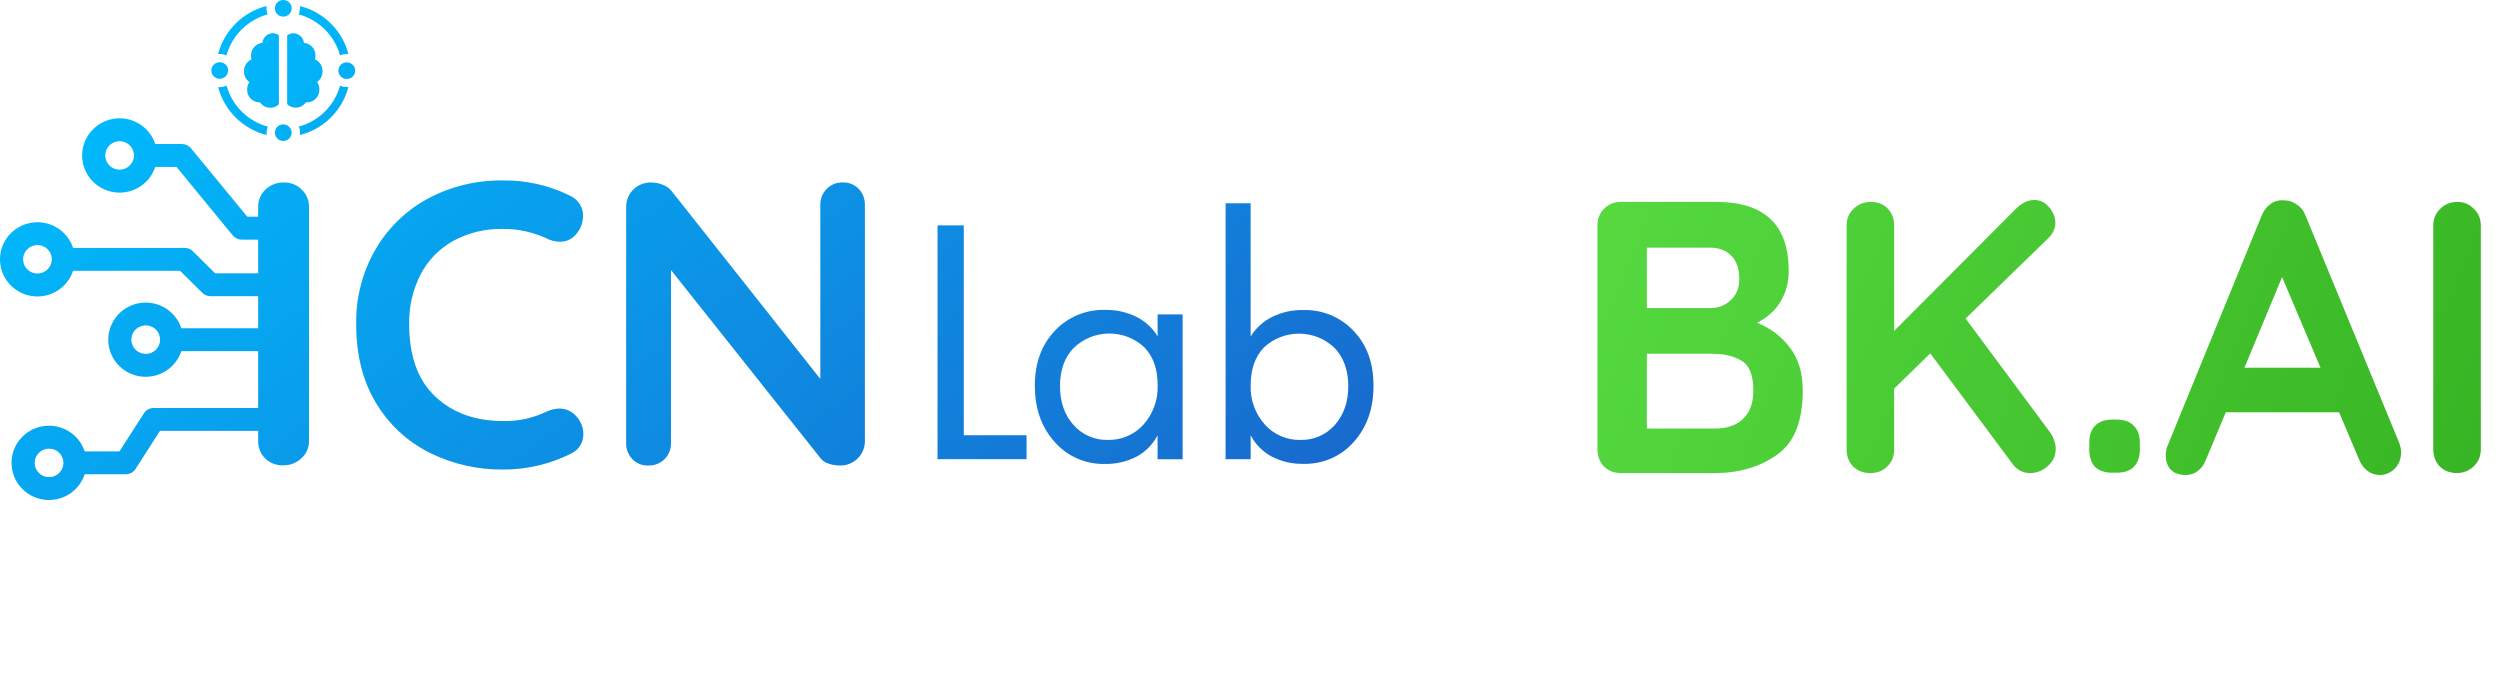 <svg width="215" height="60" viewBox="0 0 215 60" fill="none" xmlns="http://www.w3.org/2000/svg">
<path d="M24.362 1.429C24.504 1.429 24.643 1.387 24.762 1.309C24.881 1.23 24.973 1.119 25.028 0.988C25.082 0.857 25.096 0.714 25.069 0.575C25.041 0.437 24.972 0.309 24.871 0.209C24.771 0.109 24.642 0.041 24.502 0.014C24.362 -0.014 24.217 0 24.086 0.054C23.954 0.108 23.841 0.2 23.762 0.318C23.683 0.435 23.641 0.573 23.641 0.715C23.64 0.809 23.659 0.902 23.695 0.988C23.731 1.075 23.784 1.154 23.851 1.221C23.918 1.287 23.998 1.34 24.085 1.376C24.173 1.411 24.267 1.429 24.362 1.429Z" fill="url(#paint0_linear)"/>
<path d="M19.478 4.766C19.709 3.924 20.157 3.157 20.778 2.538C21.399 1.92 22.171 1.472 23.019 1.238C22.952 1.072 22.917 0.894 22.917 0.714C22.913 0.65 22.913 0.585 22.917 0.521C21.916 0.776 21.002 1.293 20.271 2.018C19.54 2.743 19.018 3.649 18.76 4.641C18.806 4.638 18.852 4.638 18.898 4.641C19.098 4.641 19.295 4.683 19.478 4.763V4.766Z" fill="url(#paint1_linear)"/>
<path d="M26.434 8.801H26.341L26.317 8.789C26.22 8.931 26.089 9.048 25.936 9.129C25.784 9.211 25.613 9.254 25.44 9.257C25.303 9.258 25.167 9.232 25.039 9.181C24.912 9.13 24.796 9.054 24.698 8.959V3.043C24.851 2.924 25.039 2.859 25.233 2.858C25.459 2.863 25.677 2.949 25.843 3.102C26.009 3.255 26.113 3.462 26.134 3.686C26.411 3.707 26.669 3.832 26.855 4.037C27.041 4.242 27.14 4.51 27.131 4.785C27.131 4.892 27.117 4.999 27.089 5.103C27.287 5.193 27.454 5.338 27.569 5.521C27.684 5.703 27.743 5.915 27.738 6.13C27.741 6.31 27.7 6.488 27.619 6.648C27.538 6.809 27.419 6.948 27.273 7.053C27.401 7.244 27.469 7.468 27.468 7.697C27.478 7.979 27.375 8.254 27.182 8.461C26.988 8.668 26.719 8.79 26.434 8.801Z" fill="url(#paint2_linear)"/>
<path fill-rule="evenodd" clip-rule="evenodd" d="M23.575 15.833C23.853 15.728 24.149 15.68 24.446 15.69C24.724 15.689 25 15.742 25.257 15.847C25.514 15.951 25.748 16.106 25.945 16.301C26.151 16.495 26.313 16.73 26.422 16.991C26.53 17.251 26.583 17.531 26.576 17.813V37.91C26.582 38.195 26.525 38.478 26.41 38.739C26.295 39 26.124 39.233 25.909 39.422C25.492 39.813 24.938 40.026 24.365 40.018C24.077 40.03 23.79 39.983 23.521 39.881C23.253 39.778 23.008 39.623 22.803 39.422C22.604 39.224 22.448 38.988 22.345 38.728C22.241 38.468 22.193 38.189 22.202 37.91V37.056H13.758L11.655 40.331C11.565 40.471 11.441 40.587 11.294 40.667C11.147 40.747 10.982 40.789 10.814 40.789H7.281C7.045 41.513 6.555 42.13 5.901 42.528C5.246 42.926 4.47 43.079 3.712 42.961C2.954 42.842 2.263 42.459 1.764 41.88C1.265 41.302 0.991 40.566 0.991 39.805C0.991 39.044 1.265 38.308 1.764 37.73C2.263 37.151 2.954 36.768 3.712 36.649C4.47 36.531 5.246 36.684 5.901 37.082C6.555 37.481 7.045 38.097 7.281 38.821H10.273L12.376 35.546C12.466 35.405 12.59 35.29 12.737 35.209C12.884 35.129 13.049 35.087 13.217 35.087H22.202V30.199H15.593C15.356 30.922 14.867 31.537 14.213 31.934C13.56 32.331 12.784 32.484 12.027 32.366C11.27 32.247 10.58 31.864 10.082 31.286C9.584 30.708 9.31 29.973 9.31 29.213C9.31 28.453 9.584 27.718 10.082 27.14C10.58 26.562 11.27 26.18 12.027 26.061C12.784 25.942 13.56 26.095 14.213 26.492C14.867 26.89 15.356 27.505 15.593 28.228H22.202V25.471H18.089C17.959 25.469 17.83 25.442 17.709 25.391C17.589 25.34 17.481 25.266 17.39 25.173L15.485 23.288H6.284C6.047 24.012 5.558 24.627 4.904 25.025C4.251 25.422 3.475 25.576 2.718 25.457C1.96 25.338 1.27 24.956 0.772 24.378C0.274 23.8 0 23.065 0 22.304C0 21.544 0.274 20.809 0.772 20.231C1.27 19.653 1.96 19.27 2.718 19.152C3.475 19.033 4.251 19.186 4.904 19.584C5.558 19.982 6.047 20.597 6.284 21.32H15.897C16.028 21.321 16.157 21.348 16.278 21.399C16.399 21.451 16.508 21.525 16.599 21.618L18.501 23.506H22.202V20.612H20.79C20.643 20.611 20.497 20.579 20.364 20.516C20.231 20.453 20.114 20.362 20.021 20.249L15.179 14.354H13.352C13.116 15.077 12.626 15.694 11.972 16.092C11.318 16.49 10.541 16.644 9.783 16.525C9.025 16.406 8.334 16.023 7.835 15.445C7.336 14.866 7.062 14.13 7.062 13.369C7.062 12.609 7.336 11.873 7.835 11.294C8.334 10.716 9.025 10.332 9.783 10.214C10.541 10.095 11.318 10.249 11.972 10.647C12.626 11.045 13.116 11.662 13.352 12.386H15.65C15.798 12.386 15.944 12.418 16.077 12.481C16.211 12.544 16.329 12.635 16.422 12.749L21.262 18.632H22.199V17.813C22.192 17.531 22.244 17.251 22.353 16.991C22.462 16.73 22.624 16.495 22.83 16.301C23.044 16.097 23.298 15.938 23.575 15.833ZM9.602 14.385C9.805 14.52 10.044 14.592 10.288 14.592C10.615 14.591 10.929 14.462 11.16 14.232C11.392 14.003 11.522 13.692 11.523 13.368C11.523 13.126 11.45 12.889 11.315 12.688C11.179 12.487 10.986 12.33 10.761 12.238C10.535 12.145 10.287 12.121 10.047 12.168C9.808 12.215 9.588 12.332 9.415 12.503C9.242 12.674 9.125 12.892 9.077 13.129C9.029 13.367 9.054 13.613 9.147 13.836C9.241 14.06 9.399 14.251 9.602 14.385ZM2.535 23.316C2.737 23.451 2.976 23.523 3.22 23.524C3.547 23.524 3.862 23.395 4.094 23.165C4.326 22.936 4.456 22.625 4.457 22.3C4.457 22.058 4.385 21.822 4.249 21.62C4.114 21.419 3.921 21.262 3.696 21.17C3.47 21.077 3.222 21.053 2.983 21.1C2.743 21.146 2.523 21.263 2.351 21.434C2.178 21.605 2.06 21.822 2.012 22.059C1.964 22.297 1.988 22.543 2.081 22.766C2.174 22.99 2.332 23.181 2.535 23.316ZM11.846 30.225C12.049 30.359 12.288 30.431 12.532 30.431L12.517 30.437C12.681 30.439 12.844 30.409 12.995 30.348C13.147 30.287 13.286 30.196 13.402 30.082C13.518 29.967 13.61 29.831 13.673 29.681C13.736 29.531 13.768 29.37 13.767 29.207C13.767 28.965 13.694 28.729 13.559 28.527C13.423 28.326 13.23 28.169 13.005 28.077C12.779 27.984 12.531 27.96 12.291 28.007C12.052 28.054 11.832 28.171 11.659 28.342C11.486 28.513 11.369 28.731 11.321 28.969C11.274 29.206 11.298 29.452 11.391 29.676C11.485 29.899 11.643 30.09 11.846 30.225ZM3.534 40.827C3.737 40.961 3.976 41.033 4.22 41.033C4.382 41.033 4.543 41.002 4.692 40.94C4.842 40.879 4.978 40.788 5.093 40.675C5.208 40.561 5.299 40.426 5.361 40.278C5.423 40.129 5.455 39.97 5.455 39.809C5.455 39.568 5.382 39.331 5.247 39.13C5.111 38.928 4.918 38.772 4.692 38.679C4.467 38.586 4.219 38.562 3.979 38.609C3.74 38.657 3.52 38.773 3.347 38.944C3.174 39.115 3.057 39.333 3.009 39.571C2.961 39.808 2.986 40.054 3.079 40.278C3.173 40.501 3.331 40.693 3.534 40.827Z" fill="url(#paint3_linear)"/>
<path fill-rule="evenodd" clip-rule="evenodd" d="M114.44 27.097C115.196 27.411 115.876 27.882 116.432 28.479C117.565 29.687 118.128 31.253 118.121 33.174C118.121 35.135 117.556 36.745 116.426 38.003C115.889 38.616 115.222 39.103 114.472 39.429C113.723 39.755 112.91 39.913 112.091 39.891C111.141 39.913 110.201 39.696 109.357 39.26C108.587 38.842 107.959 38.205 107.556 37.431V39.489H105.401V17.483H107.556V28.937C107.999 28.219 108.635 27.638 109.394 27.258C110.218 26.852 111.128 26.648 112.05 26.663C112.868 26.636 113.685 26.784 114.44 27.097ZM113.466 37.517C113.977 37.295 114.431 36.962 114.797 36.544C115.565 35.677 115.95 34.564 115.952 33.207C115.953 31.849 115.563 30.757 114.782 29.932C113.97 29.146 112.883 28.702 111.748 28.693C110.613 28.684 109.518 29.111 108.694 29.884C107.937 30.678 107.558 31.757 107.558 33.12C107.507 34.364 107.944 35.579 108.774 36.511C109.158 36.94 109.631 37.28 110.161 37.508C110.691 37.737 111.264 37.848 111.842 37.833C112.401 37.848 112.955 37.74 113.466 37.517Z" fill="url(#paint4_linear)"/>
<path d="M80.627 19.382H82.886V37.43H88.284V39.488H80.627V19.382Z" fill="url(#paint5_linear)"/>
<path fill-rule="evenodd" clip-rule="evenodd" d="M99.558 28.927C99.121 28.208 98.488 27.626 97.732 27.248C96.903 26.841 95.989 26.637 95.064 26.652C94.247 26.626 93.434 26.775 92.68 27.088C91.927 27.402 91.25 27.872 90.696 28.468C89.561 29.679 88.994 31.244 88.996 33.164C88.996 35.127 89.561 36.737 90.69 37.993C91.223 38.608 91.888 39.098 92.635 39.428C93.383 39.757 94.195 39.918 95.013 39.898C95.965 39.922 96.907 39.705 97.75 39.267C98.52 38.849 99.148 38.212 99.552 37.439V39.496H101.706V27.039H99.552L99.558 28.927ZM98.342 36.51C97.96 36.938 97.489 37.277 96.961 37.506C96.434 37.734 95.862 37.845 95.286 37.832C94.726 37.848 94.17 37.741 93.656 37.518C93.143 37.295 92.686 36.962 92.319 36.543C91.547 35.685 91.162 34.57 91.162 33.197C91.162 31.823 91.555 30.731 92.34 29.921C93.15 29.136 94.236 28.692 95.37 28.683C96.504 28.674 97.597 29.101 98.42 29.874C99.181 30.668 99.56 31.747 99.558 33.11C99.611 34.357 99.175 35.575 98.342 36.51Z" fill="url(#paint6_linear)"/>
<path d="M48.094 35.135C47.704 35.15 47.322 35.244 46.97 35.412C45.815 35.967 44.541 36.24 43.257 36.207C40.854 36.207 38.907 35.5 37.417 34.087C35.928 32.674 35.185 30.598 35.188 27.861C35.16 26.383 35.498 24.92 36.171 23.601C36.802 22.387 37.779 21.384 38.98 20.716C40.29 20.007 41.765 19.653 43.257 19.689C44.542 19.678 45.812 19.952 46.976 20.489C47.346 20.685 47.759 20.788 48.178 20.787C48.459 20.79 48.737 20.726 48.987 20.599C49.237 20.471 49.452 20.286 49.614 20.058C49.944 19.653 50.13 19.152 50.142 18.631C50.161 18.26 50.068 17.891 49.873 17.573C49.679 17.255 49.393 17.001 49.052 16.845C47.256 15.947 45.269 15.492 43.257 15.517C40.993 15.482 38.758 16.026 36.769 17.098C34.884 18.122 33.324 19.646 32.263 21.499C31.159 23.438 30.596 25.634 30.631 27.861C30.631 30.529 31.204 32.801 32.35 34.676C33.441 36.502 35.037 37.981 36.949 38.937C38.906 39.908 41.069 40.403 43.257 40.381C45.28 40.389 47.276 39.924 49.082 39.023C49.415 38.877 49.696 38.635 49.89 38.33C50.077 38.026 50.173 37.676 50.169 37.32C50.166 36.799 49.98 36.295 49.644 35.894C49.463 35.657 49.229 35.464 48.96 35.332C48.69 35.2 48.394 35.133 48.094 35.135Z" fill="url(#paint7_linear)"/>
<path d="M72.476 15.691C72.219 15.683 71.963 15.728 71.725 15.824C71.486 15.92 71.27 16.064 71.092 16.247C70.912 16.431 70.771 16.649 70.677 16.888C70.584 17.127 70.54 17.382 70.548 17.638V32.59L57.778 16.456C57.584 16.204 57.323 16.011 57.024 15.899C56.695 15.764 56.343 15.693 55.987 15.691C55.705 15.686 55.424 15.738 55.163 15.843C54.901 15.947 54.663 16.104 54.463 16.302C54.264 16.5 54.106 16.736 54.001 16.996C53.895 17.256 53.843 17.534 53.849 17.814V38.086C53.832 38.6 54.021 39.1 54.374 39.477C54.548 39.661 54.761 39.806 54.996 39.902C55.233 39.998 55.486 40.043 55.741 40.033C56.004 40.044 56.266 40 56.511 39.904C56.756 39.808 56.977 39.663 57.162 39.477C57.342 39.293 57.483 39.075 57.576 38.836C57.669 38.597 57.714 38.342 57.706 38.086V23.226L70.593 39.441C70.769 39.652 71.007 39.804 71.275 39.876C71.585 39.98 71.911 40.033 72.239 40.033C72.522 40.039 72.803 39.987 73.065 39.882C73.327 39.778 73.565 39.621 73.765 39.423C73.965 39.225 74.123 38.989 74.229 38.729C74.334 38.469 74.386 38.191 74.381 37.91V17.638C74.397 17.124 74.208 16.624 73.855 16.247C73.679 16.063 73.464 15.918 73.227 15.821C72.989 15.725 72.733 15.681 72.476 15.691Z" fill="url(#paint8_linear)"/>
<path d="M23.466 2.858C23.66 2.858 23.848 2.924 23.998 3.046H23.983V8.974C23.785 9.166 23.52 9.273 23.244 9.272C23.07 9.27 22.899 9.226 22.746 9.145C22.593 9.063 22.461 8.947 22.363 8.804H22.288C22.004 8.793 21.735 8.671 21.541 8.464C21.347 8.257 21.244 7.982 21.255 7.7C21.254 7.471 21.321 7.248 21.447 7.056C21.301 6.95 21.183 6.811 21.102 6.651C21.021 6.49 20.98 6.313 20.982 6.133C20.977 5.918 21.037 5.706 21.152 5.523C21.268 5.341 21.436 5.196 21.634 5.106C21.603 5.003 21.588 4.895 21.588 4.788C21.58 4.516 21.675 4.25 21.857 4.046C22.038 3.841 22.291 3.712 22.565 3.686C22.585 3.462 22.689 3.254 22.855 3.101C23.022 2.948 23.239 2.862 23.466 2.858Z" fill="url(#paint9_linear)"/>
<path d="M19.478 7.372C19.295 7.451 19.098 7.492 18.898 7.491H18.76C19.02 8.485 19.544 9.392 20.278 10.117C21.012 10.843 21.928 11.36 22.932 11.615C22.928 11.549 22.928 11.484 22.932 11.418C22.932 11.239 22.967 11.061 23.035 10.894C22.188 10.662 21.417 10.217 20.796 9.601C20.175 8.985 19.726 8.22 19.493 7.381L19.478 7.372Z" fill="url(#paint10_linear)"/>
<path d="M29.243 4.766C29.426 4.686 29.623 4.645 29.823 4.644C29.87 4.641 29.917 4.641 29.964 4.644C29.705 3.649 29.181 2.741 28.448 2.016C27.713 1.291 26.796 0.774 25.792 0.521C25.796 0.585 25.796 0.65 25.792 0.714C25.791 0.893 25.758 1.071 25.692 1.238C26.543 1.47 27.317 1.917 27.94 2.536C28.562 3.154 29.012 3.923 29.243 4.766Z" fill="url(#paint11_linear)"/>
<path d="M29.243 7.371C29.011 8.21 28.562 8.976 27.942 9.591C27.322 10.207 26.55 10.653 25.704 10.884C25.794 11.117 25.824 11.367 25.791 11.614C26.796 11.358 27.713 10.841 28.447 10.114C29.181 9.388 29.704 8.48 29.964 7.484H29.823C29.623 7.485 29.426 7.444 29.243 7.365V7.371Z" fill="url(#paint12_linear)"/>
<path d="M29.422 5.483C29.54 5.404 29.68 5.362 29.823 5.362C29.917 5.362 30.011 5.38 30.098 5.416C30.186 5.451 30.265 5.504 30.332 5.57C30.399 5.636 30.452 5.714 30.489 5.801C30.525 5.887 30.543 5.98 30.543 6.074C30.544 6.215 30.502 6.354 30.423 6.472C30.345 6.59 30.232 6.682 30.101 6.736C29.969 6.791 29.824 6.805 29.684 6.778C29.544 6.751 29.415 6.683 29.314 6.583C29.213 6.483 29.144 6.356 29.116 6.217C29.088 6.079 29.102 5.935 29.156 5.804C29.211 5.673 29.303 5.562 29.422 5.483Z" fill="url(#paint13_linear)"/>
<path d="M19.496 5.665C19.575 5.783 19.618 5.921 19.618 6.062C19.618 6.252 19.542 6.433 19.407 6.567C19.271 6.701 19.088 6.777 18.897 6.777C18.754 6.777 18.615 6.735 18.496 6.656C18.378 6.578 18.285 6.466 18.231 6.336C18.176 6.205 18.162 6.061 18.19 5.923C18.218 5.784 18.286 5.657 18.387 5.557C18.488 5.457 18.616 5.389 18.756 5.361C18.896 5.334 19.041 5.348 19.173 5.402C19.304 5.456 19.417 5.548 19.496 5.665Z" fill="url(#paint14_linear)"/>
<path d="M23.964 10.817C24.082 10.739 24.221 10.697 24.363 10.697C24.553 10.698 24.735 10.773 24.869 10.907C25.004 11.04 25.08 11.22 25.081 11.409C25.081 11.55 25.038 11.687 24.959 11.804C24.881 11.921 24.768 12.012 24.637 12.066C24.506 12.12 24.362 12.134 24.222 12.107C24.083 12.079 23.955 12.011 23.855 11.912C23.754 11.812 23.686 11.686 23.658 11.548C23.631 11.41 23.645 11.267 23.699 11.136C23.753 11.007 23.846 10.895 23.964 10.817Z" fill="url(#paint15_linear)"/>
<path d="M151.114 27.759C152.27 28.225 153.207 28.936 153.926 29.891C154.668 30.846 155.038 32.078 155.038 33.588C155.038 36.231 154.298 38.074 152.815 39.117C151.333 40.161 149.567 40.683 147.517 40.683H139.375C138.808 40.683 138.329 40.494 137.936 40.117C137.566 39.717 137.381 39.229 137.381 38.651V19.398C137.381 18.821 137.566 18.343 137.936 17.966C138.329 17.566 138.808 17.366 139.375 17.366H147.615C151.757 17.366 153.829 19.343 153.829 23.295C153.829 24.295 153.589 25.183 153.109 25.96C152.651 26.715 151.986 27.315 151.114 27.759ZM149.578 24.028C149.578 23.118 149.349 22.44 148.891 21.996C148.454 21.53 147.834 21.297 147.027 21.297H141.631V26.493H147.125C147.779 26.493 148.346 26.271 148.826 25.827C149.326 25.383 149.578 24.783 149.578 24.028ZM147.517 36.852C148.542 36.852 149.338 36.575 149.904 36.02C150.493 35.465 150.787 34.654 150.787 33.588C150.787 32.278 150.45 31.423 149.774 31.023C149.098 30.623 148.269 30.424 147.288 30.424H141.631V36.852H147.517Z" fill="url(#paint16_linear)"/>
<path d="M176.335 37.219C176.466 37.397 176.575 37.619 176.662 37.886C176.749 38.13 176.793 38.363 176.793 38.585C176.793 39.185 176.564 39.684 176.106 40.084C175.67 40.484 175.158 40.684 174.569 40.684C174.286 40.684 174.013 40.617 173.751 40.484C173.49 40.35 173.272 40.162 173.097 39.917L166.002 30.391L162.895 33.422V38.652C162.895 39.251 162.699 39.74 162.307 40.117C161.936 40.495 161.445 40.684 160.835 40.684C160.247 40.684 159.756 40.495 159.364 40.117C158.993 39.718 158.808 39.229 158.808 38.652V19.399C158.808 18.821 159.005 18.344 159.396 17.966C159.789 17.567 160.291 17.367 160.901 17.367C161.489 17.367 161.968 17.555 162.34 17.933C162.71 18.311 162.895 18.799 162.895 19.399V28.459L173.36 17.966C173.86 17.456 174.395 17.2 174.961 17.2C175.463 17.2 175.888 17.411 176.237 17.833C176.586 18.255 176.76 18.699 176.76 19.166C176.76 19.632 176.564 20.065 176.172 20.465L169.043 27.393L176.335 37.219Z" fill="url(#paint17_linear)"/>
<path d="M181.641 40.65C181.009 40.65 180.519 40.484 180.17 40.151C179.842 39.795 179.679 39.296 179.679 38.652V38.086C179.679 37.441 179.842 36.953 180.17 36.62C180.519 36.265 181.009 36.087 181.641 36.087H182.066C182.698 36.087 183.178 36.265 183.505 36.62C183.854 36.953 184.028 37.441 184.028 38.086V38.652C184.028 39.296 183.854 39.795 183.505 40.151C183.178 40.484 182.698 40.65 182.066 40.65H181.641Z" fill="url(#paint18_linear)"/>
<path d="M206.33 38.085C206.44 38.373 206.494 38.64 206.494 38.884C206.494 39.462 206.309 39.939 205.938 40.317C205.568 40.672 205.143 40.85 204.662 40.85C204.271 40.85 203.911 40.727 203.584 40.483C203.279 40.239 203.039 39.906 202.865 39.484L201.163 35.453H191.419L189.719 39.517C189.567 39.939 189.326 40.272 189 40.516C188.695 40.739 188.357 40.85 187.985 40.85C187.419 40.85 186.983 40.694 186.678 40.383C186.394 40.072 186.253 39.65 186.253 39.117C186.253 38.918 186.285 38.707 186.35 38.485L194.493 18.565C194.667 18.121 194.93 17.777 195.278 17.533C195.627 17.288 196.019 17.189 196.455 17.233C196.847 17.233 197.208 17.355 197.534 17.599C197.883 17.821 198.133 18.143 198.286 18.565L206.33 38.085ZM193.022 31.623H199.562L196.259 23.828L193.022 31.623Z" fill="url(#paint19_linear)"/>
<path d="M213.35 38.651C213.35 39.229 213.143 39.717 212.728 40.117C212.314 40.494 211.835 40.683 211.289 40.683C210.701 40.683 210.211 40.494 209.818 40.117C209.448 39.717 209.262 39.229 209.262 38.651V19.398C209.262 18.821 209.459 18.343 209.851 17.966C210.243 17.566 210.745 17.366 211.355 17.366C211.9 17.366 212.369 17.566 212.761 17.966C213.153 18.343 213.35 18.821 213.35 19.398V38.651Z" fill="url(#paint20_linear)"/>
<defs>
<linearGradient id="paint0_linear" x1="-3.99" y1="17.753" x2="57.659" y2="97.685" gradientUnits="userSpaceOnUse">
<stop stop-color="#00BAFC"/>
<stop offset="1" stop-color="#1B61C8"/>
</linearGradient>
<linearGradient id="paint1_linear" x1="-3.991" y1="17.753" x2="57.659" y2="97.685" gradientUnits="userSpaceOnUse">
<stop stop-color="#00BAFC"/>
<stop offset="1" stop-color="#1B61C8"/>
</linearGradient>
<linearGradient id="paint2_linear" x1="-3.991" y1="17.754" x2="57.659" y2="97.685" gradientUnits="userSpaceOnUse">
<stop stop-color="#00BAFC"/>
<stop offset="1" stop-color="#1B61C8"/>
</linearGradient>
<linearGradient id="paint3_linear" x1="-3.991" y1="17.753" x2="57.659" y2="97.685" gradientUnits="userSpaceOnUse">
<stop stop-color="#00BAFC"/>
<stop offset="1" stop-color="#1B61C8"/>
</linearGradient>
<linearGradient id="paint4_linear" x1="-3.99" y1="17.754" x2="57.659" y2="97.685" gradientUnits="userSpaceOnUse">
<stop stop-color="#00BAFC"/>
<stop offset="1" stop-color="#1B61C8"/>
</linearGradient>
<linearGradient id="paint5_linear" x1="-3.991" y1="17.753" x2="57.659" y2="97.685" gradientUnits="userSpaceOnUse">
<stop stop-color="#00BAFC"/>
<stop offset="1" stop-color="#1B61C8"/>
</linearGradient>
<linearGradient id="paint6_linear" x1="-3.991" y1="17.754" x2="57.659" y2="97.685" gradientUnits="userSpaceOnUse">
<stop stop-color="#00BAFC"/>
<stop offset="1" stop-color="#1B61C8"/>
</linearGradient>
<linearGradient id="paint7_linear" x1="-3.99" y1="17.753" x2="57.659" y2="97.685" gradientUnits="userSpaceOnUse">
<stop stop-color="#00BAFC"/>
<stop offset="1" stop-color="#1B61C8"/>
</linearGradient>
<linearGradient id="paint8_linear" x1="-3.991" y1="17.753" x2="57.659" y2="97.685" gradientUnits="userSpaceOnUse">
<stop stop-color="#00BAFC"/>
<stop offset="1" stop-color="#1B61C8"/>
</linearGradient>
<linearGradient id="paint9_linear" x1="-3.991" y1="17.754" x2="57.659" y2="97.685" gradientUnits="userSpaceOnUse">
<stop stop-color="#00BAFC"/>
<stop offset="1" stop-color="#1B61C8"/>
</linearGradient>
<linearGradient id="paint10_linear" x1="-3.991" y1="17.753" x2="57.659" y2="97.685" gradientUnits="userSpaceOnUse">
<stop stop-color="#00BAFC"/>
<stop offset="1" stop-color="#1B61C8"/>
</linearGradient>
<linearGradient id="paint11_linear" x1="-3.991" y1="17.753" x2="57.659" y2="97.685" gradientUnits="userSpaceOnUse">
<stop stop-color="#00BAFC"/>
<stop offset="1" stop-color="#1B61C8"/>
</linearGradient>
<linearGradient id="paint12_linear" x1="-3.991" y1="17.753" x2="57.659" y2="97.685" gradientUnits="userSpaceOnUse">
<stop stop-color="#00BAFC"/>
<stop offset="1" stop-color="#1B61C8"/>
</linearGradient>
<linearGradient id="paint13_linear" x1="-3.991" y1="17.754" x2="57.659" y2="97.685" gradientUnits="userSpaceOnUse">
<stop stop-color="#00BAFC"/>
<stop offset="1" stop-color="#1B61C8"/>
</linearGradient>
<linearGradient id="paint14_linear" x1="-3.991" y1="17.754" x2="57.659" y2="97.685" gradientUnits="userSpaceOnUse">
<stop stop-color="#00BAFC"/>
<stop offset="1" stop-color="#1B61C8"/>
</linearGradient>
<linearGradient id="paint15_linear" x1="-3.99" y1="17.753" x2="57.659" y2="97.685" gradientUnits="userSpaceOnUse">
<stop stop-color="#00BAFC"/>
<stop offset="1" stop-color="#1B61C8"/>
</linearGradient>
<linearGradient id="paint16_linear" x1="136.96" y1="17.2" x2="213.037" y2="49.195" gradientUnits="userSpaceOnUse">
<stop stop-color="#56DA40"/>
<stop offset="1" stop-color="#36B322"/>
</linearGradient>
<linearGradient id="paint17_linear" x1="136.96" y1="17.2" x2="213.037" y2="49.196" gradientUnits="userSpaceOnUse">
<stop stop-color="#56DA40"/>
<stop offset="1" stop-color="#36B322"/>
</linearGradient>
<linearGradient id="paint18_linear" x1="136.96" y1="17.2" x2="213.037" y2="49.196" gradientUnits="userSpaceOnUse">
<stop stop-color="#56DA40"/>
<stop offset="1" stop-color="#36B322"/>
</linearGradient>
<linearGradient id="paint19_linear" x1="136.96" y1="17.2" x2="213.037" y2="49.195" gradientUnits="userSpaceOnUse">
<stop stop-color="#56DA40"/>
<stop offset="1" stop-color="#36B322"/>
</linearGradient>
<linearGradient id="paint20_linear" x1="136.96" y1="17.2" x2="213.037" y2="49.195" gradientUnits="userSpaceOnUse">
<stop stop-color="#56DA40"/>
<stop offset="1" stop-color="#36B322"/>
</linearGradient>
</defs>
</svg>
